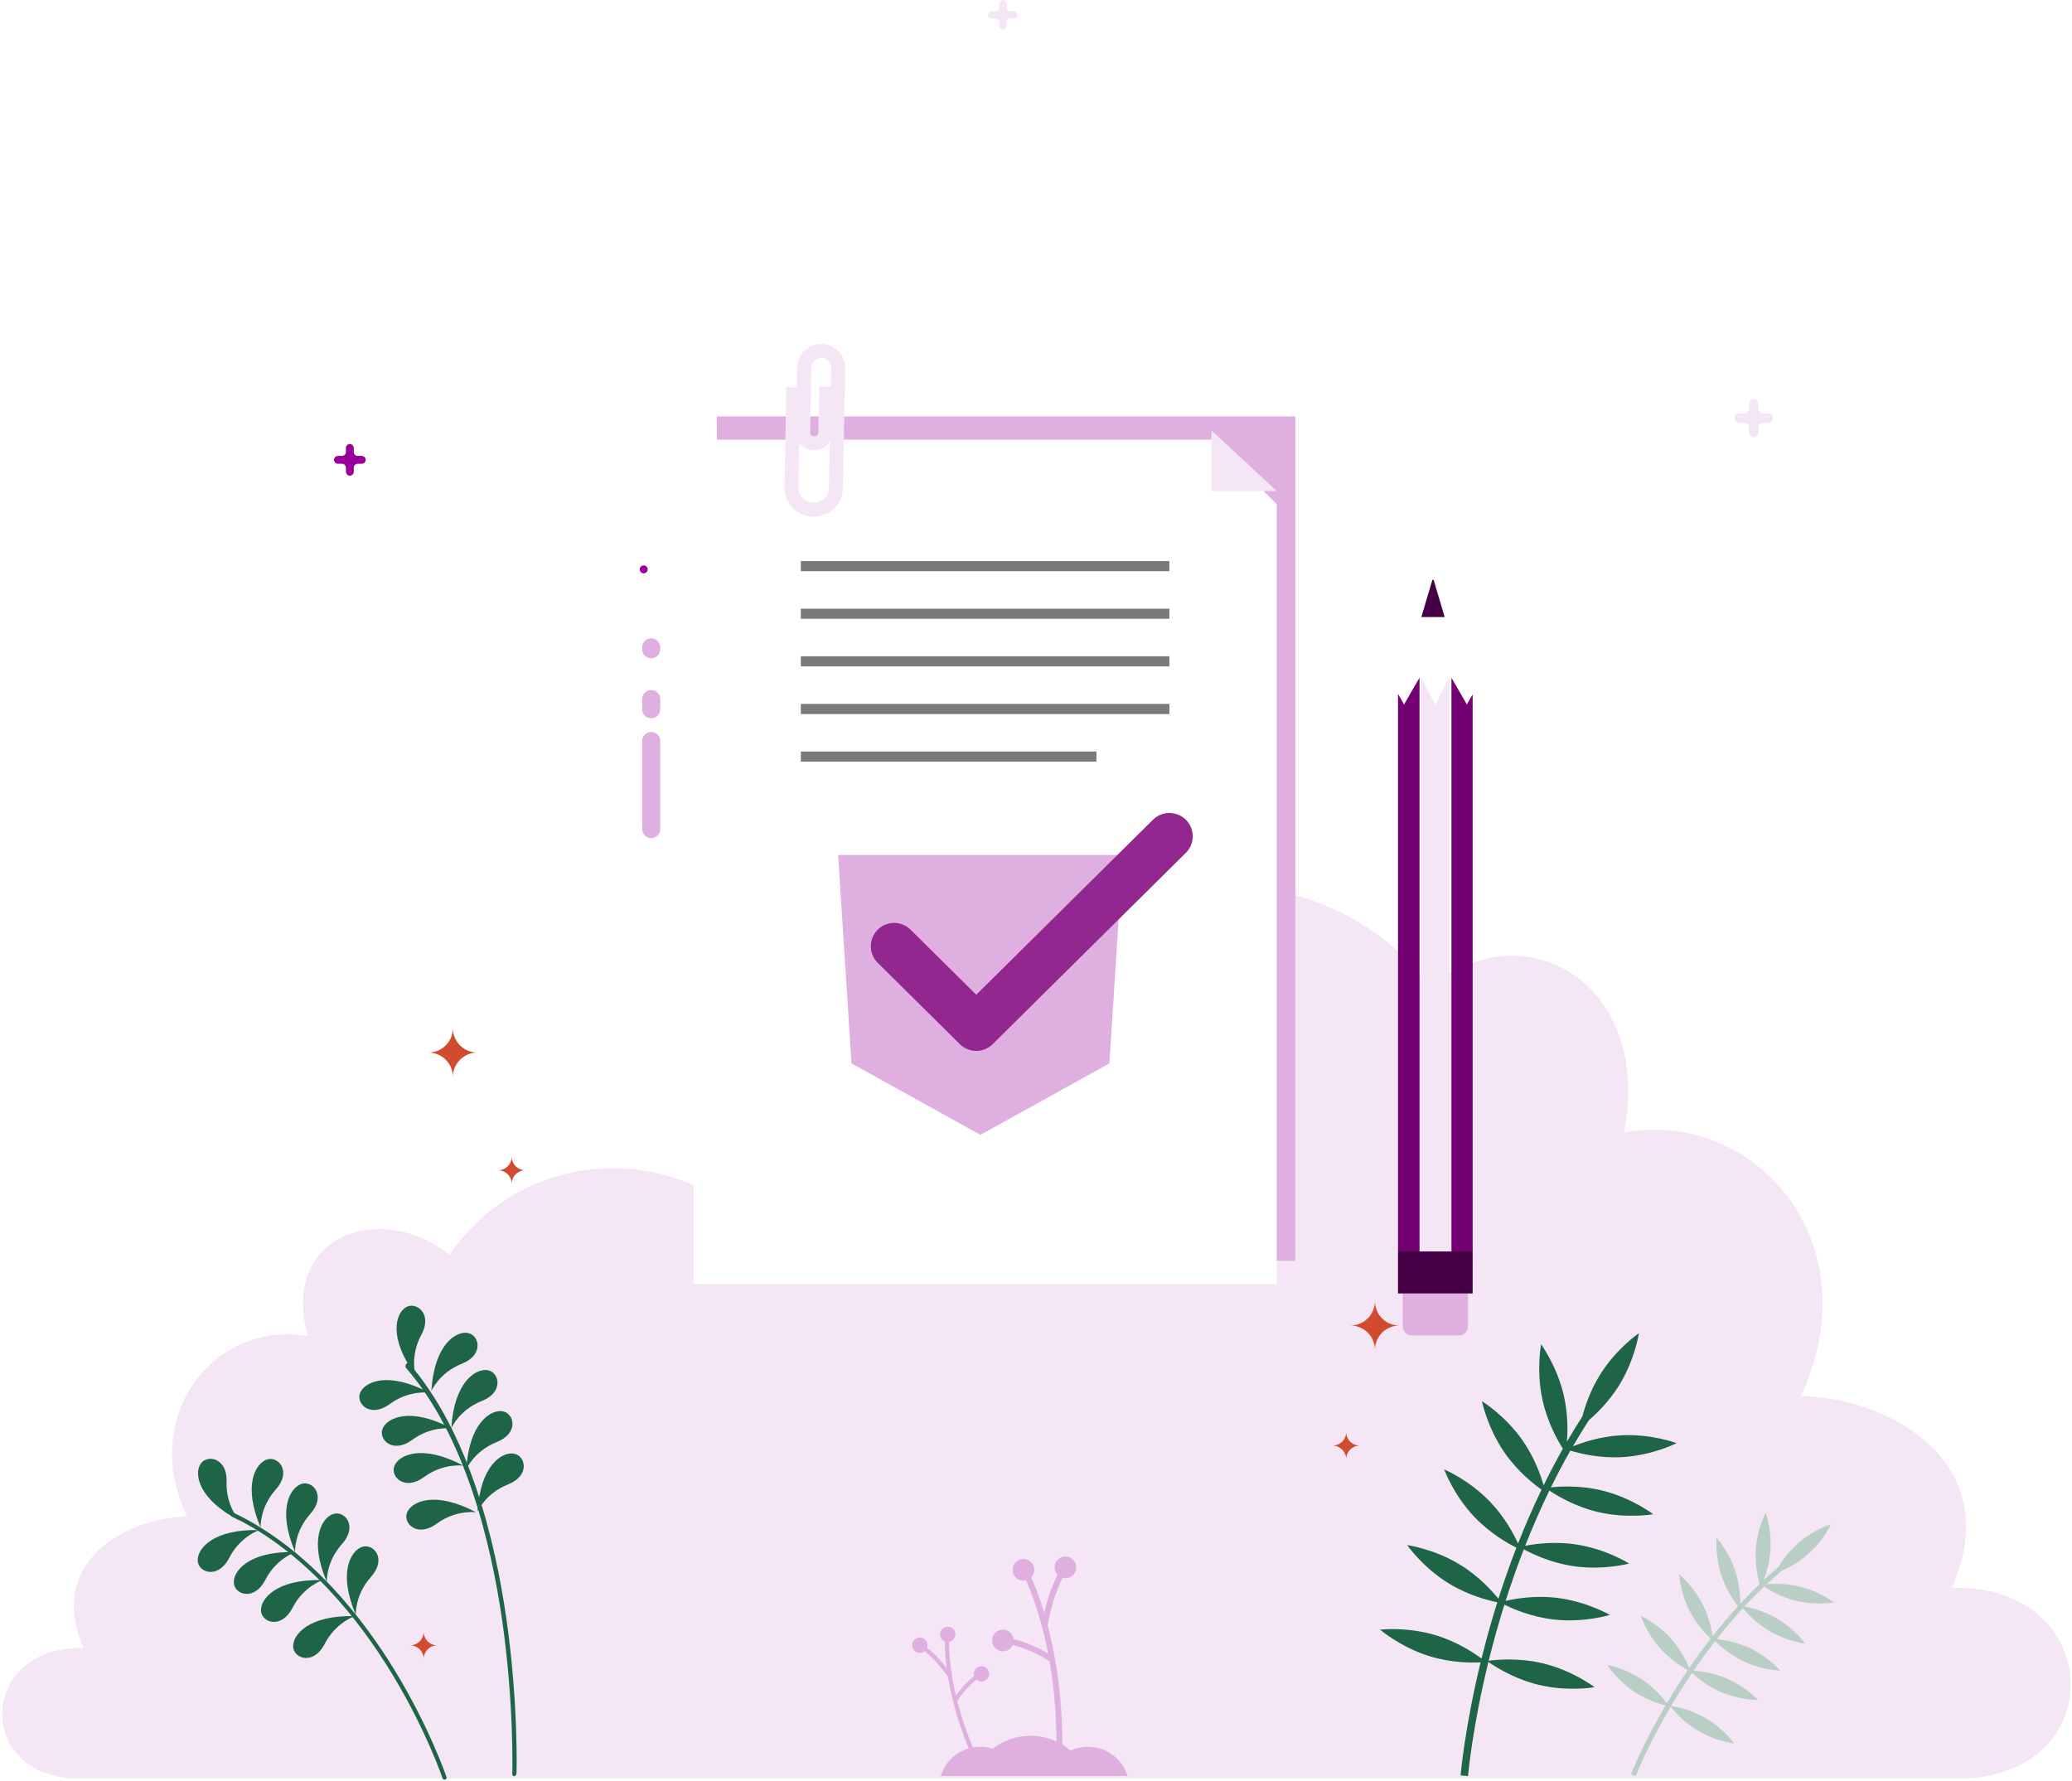 <svg width="242" height="208" viewBox="0 0 242 208" fill="none" xmlns="http://www.w3.org/2000/svg">
<g clip-path="url(#clip0_10419_39727)">
<path d="M93.109 207.727C83.072 207.727 83.225 199.84 88.014 197.828C69.796 193.805 72.73 172.316 87.549 165.668C77.206 156.856 96.674 140.776 100.997 137.066C97.093 107.724 148.6 89.905 166.978 115.264C178.404 106.138 193.07 115.111 189.672 132.27C204.803 129.485 218.698 144.946 210.364 163.037C221.325 163.344 234.295 171.23 227.963 185.459C246.028 184.992 246.646 207.727 228.734 207.727H93.109Z" fill="#F5E6F5"/>
<path d="M136.741 207.73C143.612 207.73 141.53 201.888 137.233 200.956C140.333 194.101 137.286 172.959 109.298 175.49C112.617 164.999 104.057 154.641 93.787 160.929C94.559 134.744 64.429 128.929 52.517 146.554C43.956 139.92 32.643 144.776 35.982 156.06C25.619 154.155 16.108 164.739 21.814 177.129C14.312 177.342 5.426 182.737 9.762 192.483C-2.609 192.163 -3.028 207.73 9.237 207.73H136.741Z" fill="#F5E6F5"/>
<path d="M27.96 177.596C27.96 177.596 26.364 175.894 26.465 173.067C26.566 170.24 24.155 169.835 23.413 171.004C22.67 172.173 23.143 175.121 27.96 177.596ZM30.442 178.415C30.442 178.415 30.309 176.095 32.208 173.982C34.107 171.868 32.511 170.034 31.185 170.469C29.858 170.903 28.326 173.467 30.442 178.415ZM30.292 178.716C30.292 178.716 28.065 179.441 26.77 181.964C25.476 184.487 23.17 183.686 23.091 182.306C23.012 180.926 24.869 178.573 30.292 178.716ZM34.51 181.284C34.51 181.284 32.282 182.009 30.988 184.532C29.693 187.054 27.387 186.254 27.308 184.874C27.229 183.494 29.086 181.141 34.51 181.284ZM37.686 184.554C37.686 184.554 35.458 185.278 34.164 187.801C32.869 190.324 30.564 189.523 30.484 188.143C30.405 186.764 32.262 184.411 37.686 184.554ZM41.441 188.768C41.441 188.768 39.214 189.492 37.919 192.015C36.625 194.538 34.319 193.737 34.24 192.358C34.16 190.978 36.018 188.625 41.441 188.768ZM34.468 181.269C34.468 181.269 34.335 178.949 36.235 176.836C38.134 174.722 36.538 172.888 35.212 173.322C33.885 173.757 32.353 176.321 34.468 181.269ZM38.174 184.781C38.174 184.781 38.041 182.461 39.94 180.348C41.84 178.234 40.244 176.4 38.917 176.835C37.591 177.269 36.059 179.833 38.174 184.781ZM41.561 188.62C41.561 188.62 41.428 186.3 43.327 184.187C45.226 182.073 43.631 180.239 42.304 180.674C40.977 181.108 39.445 183.672 41.561 188.62Z" fill="#1E6446"/>
<path d="M48.529 160.622C48.529 160.622 47.861 158.387 49.213 155.902C50.566 153.418 48.589 151.979 47.403 152.693C46.217 153.408 45.323 156.257 48.529 160.622ZM50.384 162.463C50.384 162.463 51.3 160.328 53.944 159.285C56.586 158.242 55.978 155.888 54.596 155.685C53.215 155.481 50.7 157.091 50.384 162.463ZM50.116 162.666C50.116 162.666 47.799 162.32 45.514 163.999C43.23 165.679 41.524 163.933 42.069 162.663C42.614 161.393 45.327 160.117 50.116 162.666ZM52.743 166.847C52.743 166.847 50.426 166.501 48.142 168.18C45.857 169.86 44.151 168.114 44.696 166.844C45.242 165.574 47.954 164.297 52.743 166.847ZM54.125 171.19C54.125 171.19 51.809 170.844 49.524 172.524C47.239 174.203 45.533 172.457 46.079 171.187C46.624 169.917 49.336 168.641 54.125 171.19ZM55.604 176.638C55.604 176.638 53.287 176.292 51.003 177.971C48.718 179.651 47.012 177.905 47.557 176.635C48.103 175.365 50.815 174.088 55.604 176.638ZM52.713 166.814C52.713 166.814 53.63 164.68 56.273 163.636C58.916 162.593 58.307 160.239 56.926 160.036C55.544 159.833 53.029 161.443 52.713 166.814ZM54.461 171.612C54.461 171.612 55.377 169.477 58.02 168.434C60.663 167.39 60.055 165.037 58.673 164.833C57.292 164.63 54.777 166.24 54.461 171.612ZM55.777 176.559C55.777 176.559 56.694 174.424 59.337 173.381C61.98 172.337 61.371 169.984 59.99 169.78C58.609 169.577 56.093 171.187 55.777 176.559Z" fill="#1E6446"/>
<path d="M51.978 207.869C51.92 207.884 51.858 207.875 51.805 207.847C51.752 207.818 51.712 207.77 51.693 207.713C51.674 207.656 49.751 202.024 45.763 195.465C42.091 189.423 35.867 181.335 27.066 177.118C27.011 177.089 26.969 177.04 26.949 176.981C26.929 176.921 26.933 176.857 26.96 176.801C26.987 176.744 27.035 176.701 27.094 176.679C27.152 176.657 27.217 176.659 27.274 176.685C36.184 180.954 42.473 189.125 46.18 195.226C50.191 201.829 52.129 207.504 52.15 207.56C52.17 207.62 52.166 207.686 52.138 207.743C52.109 207.8 52.06 207.844 52 207.864L51.978 207.869Z" fill="#1E6446"/>
<path d="M60.049 207.466C59.988 207.469 59.931 207.442 59.891 207.389C59.851 207.337 59.83 207.262 59.832 207.181C59.835 207.101 60.065 199.07 58.65 189.252C57.346 180.208 54.341 167.752 47.421 159.773C47.378 159.72 47.355 159.643 47.358 159.559C47.361 159.474 47.389 159.389 47.436 159.321C47.483 159.253 47.545 159.208 47.609 159.195C47.674 159.181 47.735 159.201 47.781 159.25C54.788 167.329 57.825 179.912 59.139 189.044C60.562 198.927 60.33 207.018 60.329 207.099C60.326 207.185 60.298 207.272 60.249 207.34C60.201 207.409 60.137 207.453 60.072 207.465L60.049 207.466Z" fill="#1E6446"/>
<path d="M167.733 191.011C170.217 191.771 172.162 193.073 173.035 193.725L173.091 193.502C173.567 191.59 174.158 189.444 174.878 187.146C173.879 186.947 171.516 186.363 169.202 184.94C166.159 183.074 164.354 180.47 164.354 180.47C164.354 180.47 167.482 180.893 170.528 182.757C172.766 184.13 174.333 185.9 175.006 186.741C175.613 184.837 176.311 182.833 177.109 180.769C176.173 180.306 174.07 179.135 172.22 177.199C169.753 174.612 168.67 171.63 168.67 171.63C168.67 171.63 171.587 172.843 174.054 175.43C175.778 177.238 176.825 179.236 177.303 180.278C178.116 178.221 179.023 176.112 180.044 173.988C179.192 173.389 177.282 171.912 175.749 169.706C173.703 166.771 173.085 163.661 173.085 163.661C173.085 163.661 175.783 165.307 177.829 168.243C179.238 170.265 179.97 172.371 180.289 173.486C180.986 172.059 181.735 170.627 182.538 169.207C181.969 168.322 180.77 166.237 180.182 163.623C179.392 160.128 179.99 157.011 179.99 157.011C179.99 157.011 181.869 159.562 182.66 163.056C183.14 165.18 183.108 167.163 183.008 168.392C183.583 167.403 184.184 166.42 184.813 165.445C185.125 164.252 185.75 162.367 186.907 160.52C188.808 157.488 191.423 155.711 191.423 155.711C191.423 155.711 190.957 158.85 189.057 161.882C187.911 163.709 186.508 165.08 185.573 165.885C184.923 166.893 184.3 167.909 183.704 168.934C184.778 168.497 186.867 167.78 189.309 167.645C192.868 167.447 195.823 168.562 195.823 168.562C195.823 168.562 193.009 169.998 189.449 170.196C186.741 170.345 184.385 169.738 183.41 169.434C182.598 170.859 181.845 172.293 181.142 173.726C182.206 173.61 184.563 173.471 187.115 174.094C190.579 174.938 193.088 176.864 193.088 176.864C193.088 176.864 189.981 177.421 186.517 176.576C183.885 175.935 181.805 174.67 180.958 174.099C179.902 176.275 178.963 178.44 178.133 180.552C179.198 180.341 181.513 180.005 184.085 180.394C187.609 180.927 190.278 182.623 190.278 182.623C190.278 182.623 187.231 183.454 183.707 182.92C181.052 182.518 178.884 181.458 177.975 180.96C177.163 183.043 176.459 185.067 175.847 186.988C176.917 186.738 179.2 186.329 181.757 186.621C185.299 187.03 188.026 188.624 188.026 188.624C188.026 188.624 185.011 189.565 181.47 189.16C178.836 188.859 176.654 187.899 175.708 187.426C174.996 189.694 174.412 191.811 173.942 193.698L173.872 193.98C174.58 193.878 177.289 193.571 180.263 194.295C183.726 195.14 186.236 197.065 186.236 197.065C186.236 197.065 183.128 197.622 179.664 196.778C176.689 196.052 174.42 194.531 173.839 194.115C171.938 201.863 171.465 207.39 171.46 207.446L170.59 207.373C170.595 207.318 171.061 201.85 172.927 194.168C171.852 194.222 169.499 194.222 166.997 193.457C163.585 192.415 161.191 190.347 161.191 190.347C161.191 190.347 164.321 189.97 167.733 191.011Z" fill="#1E6446"/>
<path d="M191.787 196.161C192.899 196.919 193.878 197.856 194.684 198.935L194.766 198.802C195.52 197.531 196.312 196.283 197.142 195.061C195.929 194.411 194.835 193.56 193.906 192.544C192.919 191.425 192.149 190.131 191.635 188.729C192.969 189.39 194.169 190.295 195.173 191.398C196.065 192.416 196.782 193.575 197.294 194.83C198.094 193.66 198.929 192.514 199.798 191.395C198.8 190.461 197.966 189.364 197.332 188.151C196.665 186.815 196.253 185.366 196.116 183.879C197.238 184.861 198.167 186.044 198.856 187.368C199.443 188.546 199.835 189.811 200.017 191.115C200.934 189.949 201.926 188.768 202.993 187.601C202.148 186.524 201.49 185.311 201.046 184.014C200.59 182.592 200.402 181.098 200.492 179.607C201.45 180.748 202.189 182.058 202.669 183.47C203.067 184.714 203.262 186.014 203.248 187.32C203.972 186.537 204.729 185.763 205.52 185.003C205.146 183.688 204.995 182.32 205.073 180.954C205.186 179.465 205.575 178.01 206.22 176.664C207.077 179.245 206.992 182.047 205.979 184.57C206.54 184.045 207.117 183.53 207.709 183.024C209.099 180.686 211.273 178.921 213.842 178.044C212.631 180.47 210.602 182.386 208.115 183.451C207.502 183.973 206.905 184.506 206.326 185.051C207.618 184.929 208.921 185.016 210.185 185.308C211.629 185.669 212.994 186.298 214.209 187.161C212.735 187.376 211.235 187.313 209.785 186.976C208.452 186.64 207.187 186.08 206.041 185.319C205.245 186.079 204.485 186.855 203.754 187.64C205.083 187.892 206.361 188.364 207.535 189.038C208.813 189.803 209.939 190.8 210.853 191.978C209.382 191.756 207.965 191.262 206.675 190.519C205.496 189.811 204.445 188.908 203.567 187.848C202.468 189.043 201.447 190.254 200.506 191.449C201.844 191.582 203.15 191.938 204.372 192.501C205.713 193.149 206.922 194.043 207.936 195.136C206.451 195.045 204.995 194.678 203.643 194.053C202.412 193.455 201.29 192.653 200.325 191.68C199.403 192.863 198.559 194.028 197.795 195.145C199.129 195.232 200.441 195.539 201.675 196.055C203.039 196.654 204.279 197.503 205.332 198.558C203.844 198.522 202.375 198.208 201.002 197.631C199.759 197.082 198.616 196.327 197.621 195.399C196.803 196.605 196.021 197.836 195.277 199.09L195.178 199.255C196.606 199.488 197.981 199.976 199.237 200.696C200.516 201.461 201.641 202.458 202.555 203.637C199.619 203.22 196.958 201.678 195.13 199.335C192.416 203.95 191.049 207.414 191.034 207.449L190.487 207.233C190.501 207.198 191.852 203.772 194.532 199.191C193.222 198.865 191.976 198.321 190.845 197.584C189.612 196.747 188.546 195.688 187.7 194.46C189.156 194.767 190.542 195.344 191.787 196.161Z" fill="#B9CFC6"/>
<path d="M58.169 136.689C58.593 136.689 58.999 136.521 59.298 136.223C59.597 135.925 59.766 135.521 59.766 135.099C59.766 135.521 59.934 135.925 60.233 136.223C60.532 136.521 60.938 136.689 61.362 136.689C60.938 136.689 60.532 136.856 60.233 137.155C59.934 137.453 59.766 137.857 59.766 138.279C59.766 137.857 59.597 137.453 59.298 137.155C58.999 136.856 58.593 136.689 58.169 136.689ZM47.887 192.177C48.31 192.177 48.716 192.009 49.015 191.711C49.315 191.413 49.483 191.008 49.483 190.587C49.483 190.796 49.524 191.002 49.604 191.195C49.684 191.388 49.802 191.563 49.95 191.711C50.099 191.859 50.274 191.976 50.468 192.056C50.662 192.136 50.869 192.177 51.079 192.177C50.869 192.177 50.662 192.218 50.468 192.298C50.274 192.378 50.099 192.495 49.95 192.642C49.802 192.79 49.684 192.965 49.604 193.158C49.524 193.351 49.483 193.558 49.483 193.767C49.483 193.345 49.315 192.941 49.015 192.642C48.716 192.344 48.31 192.177 47.887 192.177ZM100.688 96.59C101.111 96.59 101.517 96.422 101.817 96.124C102.116 95.826 102.284 95.422 102.284 95C102.284 95.422 102.452 95.826 102.751 96.124C103.051 96.422 103.457 96.59 103.88 96.59C103.457 96.59 103.051 96.757 102.751 97.056C102.452 97.354 102.284 97.758 102.284 98.18C102.284 97.758 102.116 97.354 101.817 97.056C101.517 96.757 101.111 96.59 100.688 96.59ZM50.035 122.941C50.794 122.941 51.521 122.64 52.058 122.106C52.594 121.571 52.896 120.847 52.896 120.091C52.896 120.847 53.197 121.571 53.733 122.106C54.27 122.64 54.998 122.941 55.756 122.941C55.38 122.941 55.008 123.014 54.661 123.158C54.314 123.301 53.999 123.511 53.733 123.776C53.468 124.04 53.257 124.354 53.113 124.7C52.969 125.046 52.896 125.417 52.896 125.791C52.896 125.417 52.822 125.046 52.678 124.7C52.535 124.354 52.324 124.04 52.058 123.776C51.793 123.511 51.477 123.301 51.13 123.158C50.783 123.014 50.411 122.941 50.035 122.941ZM157.724 154.822C158.482 154.822 159.21 154.522 159.746 153.988C160.282 153.454 160.584 152.73 160.584 151.974C160.584 152.73 160.886 153.455 161.422 153.989C161.959 154.523 162.686 154.824 163.445 154.824C162.686 154.824 161.959 155.124 161.422 155.658C160.886 156.193 160.584 156.918 160.584 157.673C160.585 157.299 160.511 156.928 160.367 156.582C160.224 156.236 160.013 155.922 159.747 155.657C159.482 155.392 159.166 155.182 158.819 155.039C158.472 154.896 158.1 154.822 157.724 154.822Z" fill="#D14C2E"/>
<path d="M156.761 168.382C156.462 168.68 156.056 168.848 155.632 168.848C156.055 168.849 156.46 169.016 156.759 169.315C157.058 169.613 157.226 170.017 157.226 170.438C157.226 170.016 157.394 169.612 157.693 169.314C157.992 169.015 158.398 168.848 158.822 168.848C158.399 168.847 157.994 168.679 157.695 168.381C157.396 168.083 157.228 167.679 157.228 167.258C157.228 167.68 157.06 168.084 156.761 168.382Z" fill="#D14C2E"/>
<g filter="url(#filter0_d_10419_39727)">
<path d="M83.725 47.547H151.293V146.176H83.725V47.547Z" fill="#DFB0DF"/>
</g>
<g filter="url(#filter1_d_10419_39727)">
<path d="M141.565 50.266H81V148.894H149.114V57.787L141.565 50.266Z" fill="white"/>
</g>
<path d="M141.485 57.349H149.114L141.485 50.266V57.349Z" fill="#F5E6F5"/>
<path d="M129.574 124.204L114.511 132.554L99.449 124.204L97.892 99.859H131.132L129.574 124.204Z" fill="#DFB0DF"/>
<path d="M104.431 110.522L114.023 120.021L136.581 97.68" stroke="#91278F" stroke-width="5.449" stroke-linecap="round" stroke-linejoin="round"/>
<path d="M92.659 45.21L92.444 56.977C92.432 57.641 92.693 58.283 93.171 58.761C93.649 59.239 94.305 59.515 94.993 59.527C95.681 59.538 96.345 59.286 96.841 58.824C97.336 58.363 97.621 57.73 97.633 57.066L97.892 42.941C97.897 42.691 97.85 42.442 97.755 42.209C97.66 41.975 97.519 41.763 97.338 41.582C97.158 41.402 96.943 41.258 96.705 41.158C96.467 41.058 96.211 41.005 95.951 41C95.692 40.996 95.434 41.041 95.192 41.132C94.951 41.224 94.731 41.361 94.544 41.535C94.357 41.709 94.208 41.917 94.105 42.147C94.001 42.377 93.946 42.624 93.941 42.875L93.801 50.517C93.798 50.681 93.828 50.845 93.89 50.998C93.952 51.152 94.045 51.292 94.164 51.41C94.282 51.529 94.424 51.624 94.58 51.689C94.737 51.755 94.905 51.79 95.076 51.792C95.246 51.795 95.416 51.766 95.575 51.706C95.734 51.646 95.879 51.556 96.001 51.442C96.124 51.328 96.222 51.191 96.29 51.04C96.358 50.889 96.394 50.726 96.397 50.561L96.496 45.167" stroke="#F5E6F5" stroke-width="1.635" stroke-miterlimit="10"/>
<path d="M164.835 155.975H170.448C170.715 155.975 170.971 155.862 171.16 155.662C171.349 155.462 171.455 155.191 171.455 154.908V151.07H163.826V154.908C163.826 155.048 163.852 155.187 163.903 155.317C163.954 155.446 164.028 155.564 164.122 155.663C164.216 155.762 164.327 155.841 164.449 155.894C164.572 155.947 164.703 155.975 164.835 155.975Z" fill="#DFB0DF"/>
<path d="M163.282 81.237L163.976 82.416L165.813 79.299L167.651 82.416L169.488 79.299L171.325 82.416L172 81.268L169.01 72.062H166.262L163.282 81.237Z" fill="white"/>
<path d="M166.006 72.07H168.73L167.454 67.778C167.448 67.759 167.436 67.742 167.421 67.73C167.405 67.718 167.386 67.711 167.367 67.711C167.348 67.711 167.329 67.718 167.313 67.73C167.298 67.742 167.286 67.759 167.281 67.778L166.006 72.07Z" fill="#450045"/>
<path d="M169.275 146.172V79.207L169.246 79.148L167.638 82.322L166.029 79.148L166.006 79.194V146.172H169.275Z" fill="#F5E6F5"/>
<path d="M172 146.172V81.123L171.995 81.109L171.321 82.278L169.522 79.161V146.172H172ZM165.796 146.172V79.148L163.989 82.278L163.296 81.077L163.282 81.123V146.172H165.796Z" fill="#730073"/>
<path d="M163.282 146.172H172V151.076H163.282V146.172Z" fill="#450045"/>
<path d="M93.533 65.531H136.581V66.716H93.533V65.531ZM93.533 71.093H136.581V72.278H93.533V71.093ZM93.533 76.654H136.581V77.839H93.533V76.654ZM93.533 82.216H136.581V83.401H93.533V82.216ZM93.533 87.777H128.058V88.962H93.533V87.777Z" fill="#7C797C"/>
<path d="M127.077 204.023C128.119 204.024 129.133 204.358 129.965 204.975C130.797 205.592 131.402 206.459 131.689 207.444H122.468C122.754 206.459 123.359 205.592 124.191 204.975C125.023 204.358 126.036 204.024 127.077 204.023ZM114.496 204.023C115.538 204.024 116.551 204.358 117.383 204.975C118.215 205.592 118.82 206.459 119.107 207.444H109.883C110.17 206.458 110.775 205.592 111.608 204.974C112.44 204.357 113.453 204.023 114.496 204.023Z" fill="#DFB0DF"/>
<path d="M120.359 202.742C121.856 202.742 123.313 203.201 124.508 204.05C125.704 204.898 126.574 206.09 126.986 207.445H113.731C114.144 206.09 115.013 204.898 116.209 204.05C117.405 203.201 118.861 202.742 120.359 202.742Z" fill="#DFB0DF"/>
<path d="M110.269 190.11C110.118 190.191 109.993 190.314 109.908 190.464C109.824 190.613 109.784 190.784 109.794 190.954C109.803 191.125 109.861 191.289 109.961 191.427C110.061 191.565 110.198 191.671 110.357 191.733C110.366 192.775 110.438 193.815 110.573 194.847C110.061 194.179 109.248 193.225 108.277 192.459C108.351 192.254 108.348 192.03 108.269 191.828C108.19 191.626 108.04 191.46 107.848 191.361C107.655 191.262 107.432 191.237 107.221 191.289C107.01 191.342 106.824 191.469 106.698 191.648C106.572 191.826 106.514 192.043 106.536 192.259C106.558 192.475 106.657 192.676 106.815 192.823C106.974 192.971 107.181 193.055 107.398 193.061C107.615 193.067 107.828 192.995 107.997 192.856C109.446 194.007 110.558 195.64 110.727 195.894C111.06 197.869 111.552 199.812 112.201 201.703C113.145 204.481 114.119 206.351 114.128 206.37L114.556 206.143C114.547 206.125 113.591 204.288 112.658 201.544C112.378 200.719 112.081 199.755 111.81 198.697C111.985 198.394 112.68 197.282 114.035 196.182C114.197 196.324 114.405 196.402 114.621 196.402C114.837 196.402 115.047 196.324 115.211 196.182C115.375 196.04 115.483 195.844 115.515 195.63C115.547 195.416 115.5 195.198 115.383 195.017C115.266 194.836 115.088 194.704 114.88 194.645C114.673 194.586 114.45 194.605 114.254 194.697C114.058 194.79 113.901 194.949 113.812 195.147C113.724 195.345 113.71 195.568 113.773 195.775C112.957 196.423 112.242 197.189 111.65 198.046C111.202 196.145 110.859 193.982 110.841 191.781C110.969 191.758 111.09 191.707 111.197 191.632C111.303 191.558 111.393 191.461 111.459 191.349C111.525 191.237 111.566 191.112 111.579 190.984C111.592 190.855 111.578 190.724 111.536 190.602C111.494 190.48 111.426 190.369 111.336 190.276C111.247 190.183 111.138 190.11 111.018 190.064C110.898 190.017 110.768 189.997 110.639 190.005C110.51 190.013 110.383 190.049 110.269 190.111L110.269 190.11Z" fill="#DFB0DF"/>
<path d="M122.585 194.063C122.187 193.777 120.654 192.752 118.283 192.131C118.158 192.41 117.936 192.633 117.659 192.76C117.382 192.888 117.068 192.911 116.775 192.824C116.483 192.738 116.231 192.549 116.067 192.292C115.903 192.034 115.838 191.726 115.883 191.424C115.928 191.122 116.081 190.847 116.313 190.649C116.546 190.451 116.841 190.344 117.146 190.348C117.451 190.351 117.745 190.465 117.972 190.668C118.2 190.872 118.346 191.15 118.385 191.453C119.804 191.809 121.163 192.375 122.416 193.131C121.895 190.418 121.087 187.43 119.846 184.582C119.55 184.659 119.236 184.625 118.963 184.488C118.689 184.35 118.475 184.119 118.359 183.835C118.243 183.552 118.233 183.236 118.332 182.947C118.43 182.657 118.63 182.412 118.895 182.259C119.159 182.105 119.47 182.052 119.77 182.11C120.071 182.168 120.34 182.333 120.528 182.574C120.716 182.816 120.811 183.117 120.795 183.423C120.778 183.728 120.652 184.018 120.439 184.237C121.028 185.585 121.536 186.967 121.958 188.377C122.229 187.214 122.719 185.506 123.523 183.95C123.31 183.729 123.183 183.438 123.168 183.132C123.152 182.825 123.248 182.523 123.438 182.281C123.627 182.04 123.898 181.876 124.2 181.819C124.501 181.762 124.813 181.816 125.078 181.972C125.342 182.128 125.541 182.374 125.638 182.666C125.735 182.957 125.723 183.274 125.605 183.557C125.486 183.84 125.269 184.071 124.994 184.207C124.718 184.342 124.403 184.373 124.107 184.294C122.912 186.632 122.428 189.387 122.355 189.815C123.066 192.555 123.554 195.348 123.814 198.167C124.204 202.302 124.033 205.284 124.032 205.313L123.351 205.272C123.351 205.243 123.521 202.314 123.135 198.23C123.008 196.834 122.824 195.444 122.585 194.063Z" fill="#DFB0DF"/>
<path d="M77.116 86.549V96.842C77.116 97.427 76.638 97.899 76.058 97.899C75.472 97.899 75 97.421 75 96.842V86.549C75 85.964 75.478 85.492 76.058 85.492C76.644 85.492 77.116 85.97 77.116 86.549Z" fill="#DFB0DF"/>
<path d="M77.116 81.651V82.844C77.116 83.43 76.638 83.901 76.058 83.901C75.472 83.901 75 83.424 75 82.844V81.651C75 81.066 75.478 80.594 76.058 80.594C76.644 80.594 77.116 81.071 77.116 81.651Z" fill="#DFB0DF"/>
<path d="M77.116 75.618V75.833C77.116 76.419 76.638 76.891 76.058 76.891C75.472 76.891 75 76.413 75 75.833V75.618C75 75.032 75.478 74.555 76.058 74.555C76.644 74.555 77.116 75.032 77.116 75.618Z" fill="#DFB0DF"/>
<path d="M42.232 53.249H41.777C41.527 53.249 41.322 53.045 41.322 52.795V52.34C41.322 52.118 41.174 51.914 40.952 51.868C40.662 51.812 40.401 52.033 40.401 52.317V52.795C40.401 53.045 40.196 53.249 39.946 53.249H39.49C39.269 53.249 39.064 53.397 39.018 53.619C38.961 53.914 39.183 54.17 39.468 54.17H39.946C40.196 54.17 40.401 54.375 40.401 54.625V55.079C40.401 55.301 40.548 55.506 40.77 55.551C41.06 55.608 41.322 55.386 41.322 55.102V54.625C41.322 54.375 41.527 54.17 41.777 54.17H42.255C42.539 54.17 42.761 53.909 42.705 53.619C42.659 53.403 42.454 53.249 42.232 53.249Z" fill="#990099"/>
<path d="M206.486 48.291H205.934C205.627 48.291 205.382 48.041 205.382 47.739V47.188C205.382 46.921 205.2 46.671 204.938 46.62C204.586 46.552 204.273 46.825 204.273 47.166V47.739C204.273 48.046 204.023 48.291 203.721 48.291H203.169C202.902 48.291 202.652 48.473 202.6 48.734C202.532 49.086 202.805 49.399 203.146 49.399H203.721C204.028 49.399 204.273 49.649 204.273 49.95V50.502C204.273 50.769 204.455 51.019 204.717 51.07C205.069 51.138 205.382 50.865 205.382 50.524V49.95C205.382 49.643 205.632 49.399 205.934 49.399H206.508C206.85 49.399 207.123 49.086 207.055 48.734C207.003 48.473 206.753 48.291 206.486 48.291Z" fill="#F5E6F5"/>
<path d="M118.414 1.299H117.988C117.754 1.299 117.561 1.106 117.561 0.873V0.447C117.561 0.237 117.424 0.049 117.22 0.009C116.947 -0.047 116.702 0.163 116.702 0.43V0.873C116.702 1.106 116.509 1.299 116.275 1.299H115.849C115.638 1.299 115.451 1.436 115.411 1.64C115.354 1.913 115.564 2.158 115.832 2.158H116.275C116.509 2.158 116.702 2.351 116.702 2.584V3.01C116.702 3.22 116.839 3.408 117.043 3.448C117.316 3.505 117.561 3.294 117.561 3.027V2.584C117.561 2.351 117.754 2.158 117.988 2.158H118.431C118.699 2.158 118.909 1.913 118.852 1.64C118.813 1.436 118.619 1.299 118.414 1.299Z" fill="#F5E6F5"/>
<path d="M75.647 66.505C75.647 66.761 75.437 66.971 75.181 66.971C74.925 66.971 74.714 66.761 74.714 66.505C74.714 66.249 74.925 66.039 75.181 66.039C75.437 66.039 75.647 66.249 75.647 66.505Z" fill="#990099"/>
</g>
<defs>
<filter id="filter0_d_10419_39727" x="78.275" y="43.188" width="78.467" height="109.523" filterUnits="userSpaceOnUse" color-interpolation-filters="sRGB">
<feFlood flood-opacity="0" result="BackgroundImageFix"/>
<feColorMatrix in="SourceAlpha" type="matrix" values="0 0 0 0 0 0 0 0 0 0 0 0 0 0 0 0 0 0 127 0" result="hardAlpha"/>
<feOffset dy="1.09"/>
<feGaussianBlur stdDeviation="2.725"/>
<feComposite in2="hardAlpha" operator="out"/>
<feColorMatrix type="matrix" values="0 0 0 0 0.104 0 0 0 0 0 0 0 0 0 0.104 0 0 0 0.15 0"/>
<feBlend mode="normal" in2="BackgroundImageFix" result="effect1_dropShadow_10419_39727"/>
<feBlend mode="normal" in="SourceGraphic" in2="effect1_dropShadow_10419_39727" result="shape"/>
</filter>
<filter id="filter1_d_10419_39727" x="75.551" y="45.906" width="79.012" height="109.523" filterUnits="userSpaceOnUse" color-interpolation-filters="sRGB">
<feFlood flood-opacity="0" result="BackgroundImageFix"/>
<feColorMatrix in="SourceAlpha" type="matrix" values="0 0 0 0 0 0 0 0 0 0 0 0 0 0 0 0 0 0 127 0" result="hardAlpha"/>
<feOffset dy="1.09"/>
<feGaussianBlur stdDeviation="2.725"/>
<feComposite in2="hardAlpha" operator="out"/>
<feColorMatrix type="matrix" values="0 0 0 0 0.104 0 0 0 0 0 0 0 0 0 0.104 0 0 0 0.15 0"/>
<feBlend mode="normal" in2="BackgroundImageFix" result="effect1_dropShadow_10419_39727"/>
<feBlend mode="normal" in="SourceGraphic" in2="effect1_dropShadow_10419_39727" result="shape"/>
</filter>
<clipPath id="clip0_10419_39727">
<rect width="242" height="208" fill="white"/>
</clipPath>
</defs>
</svg>
